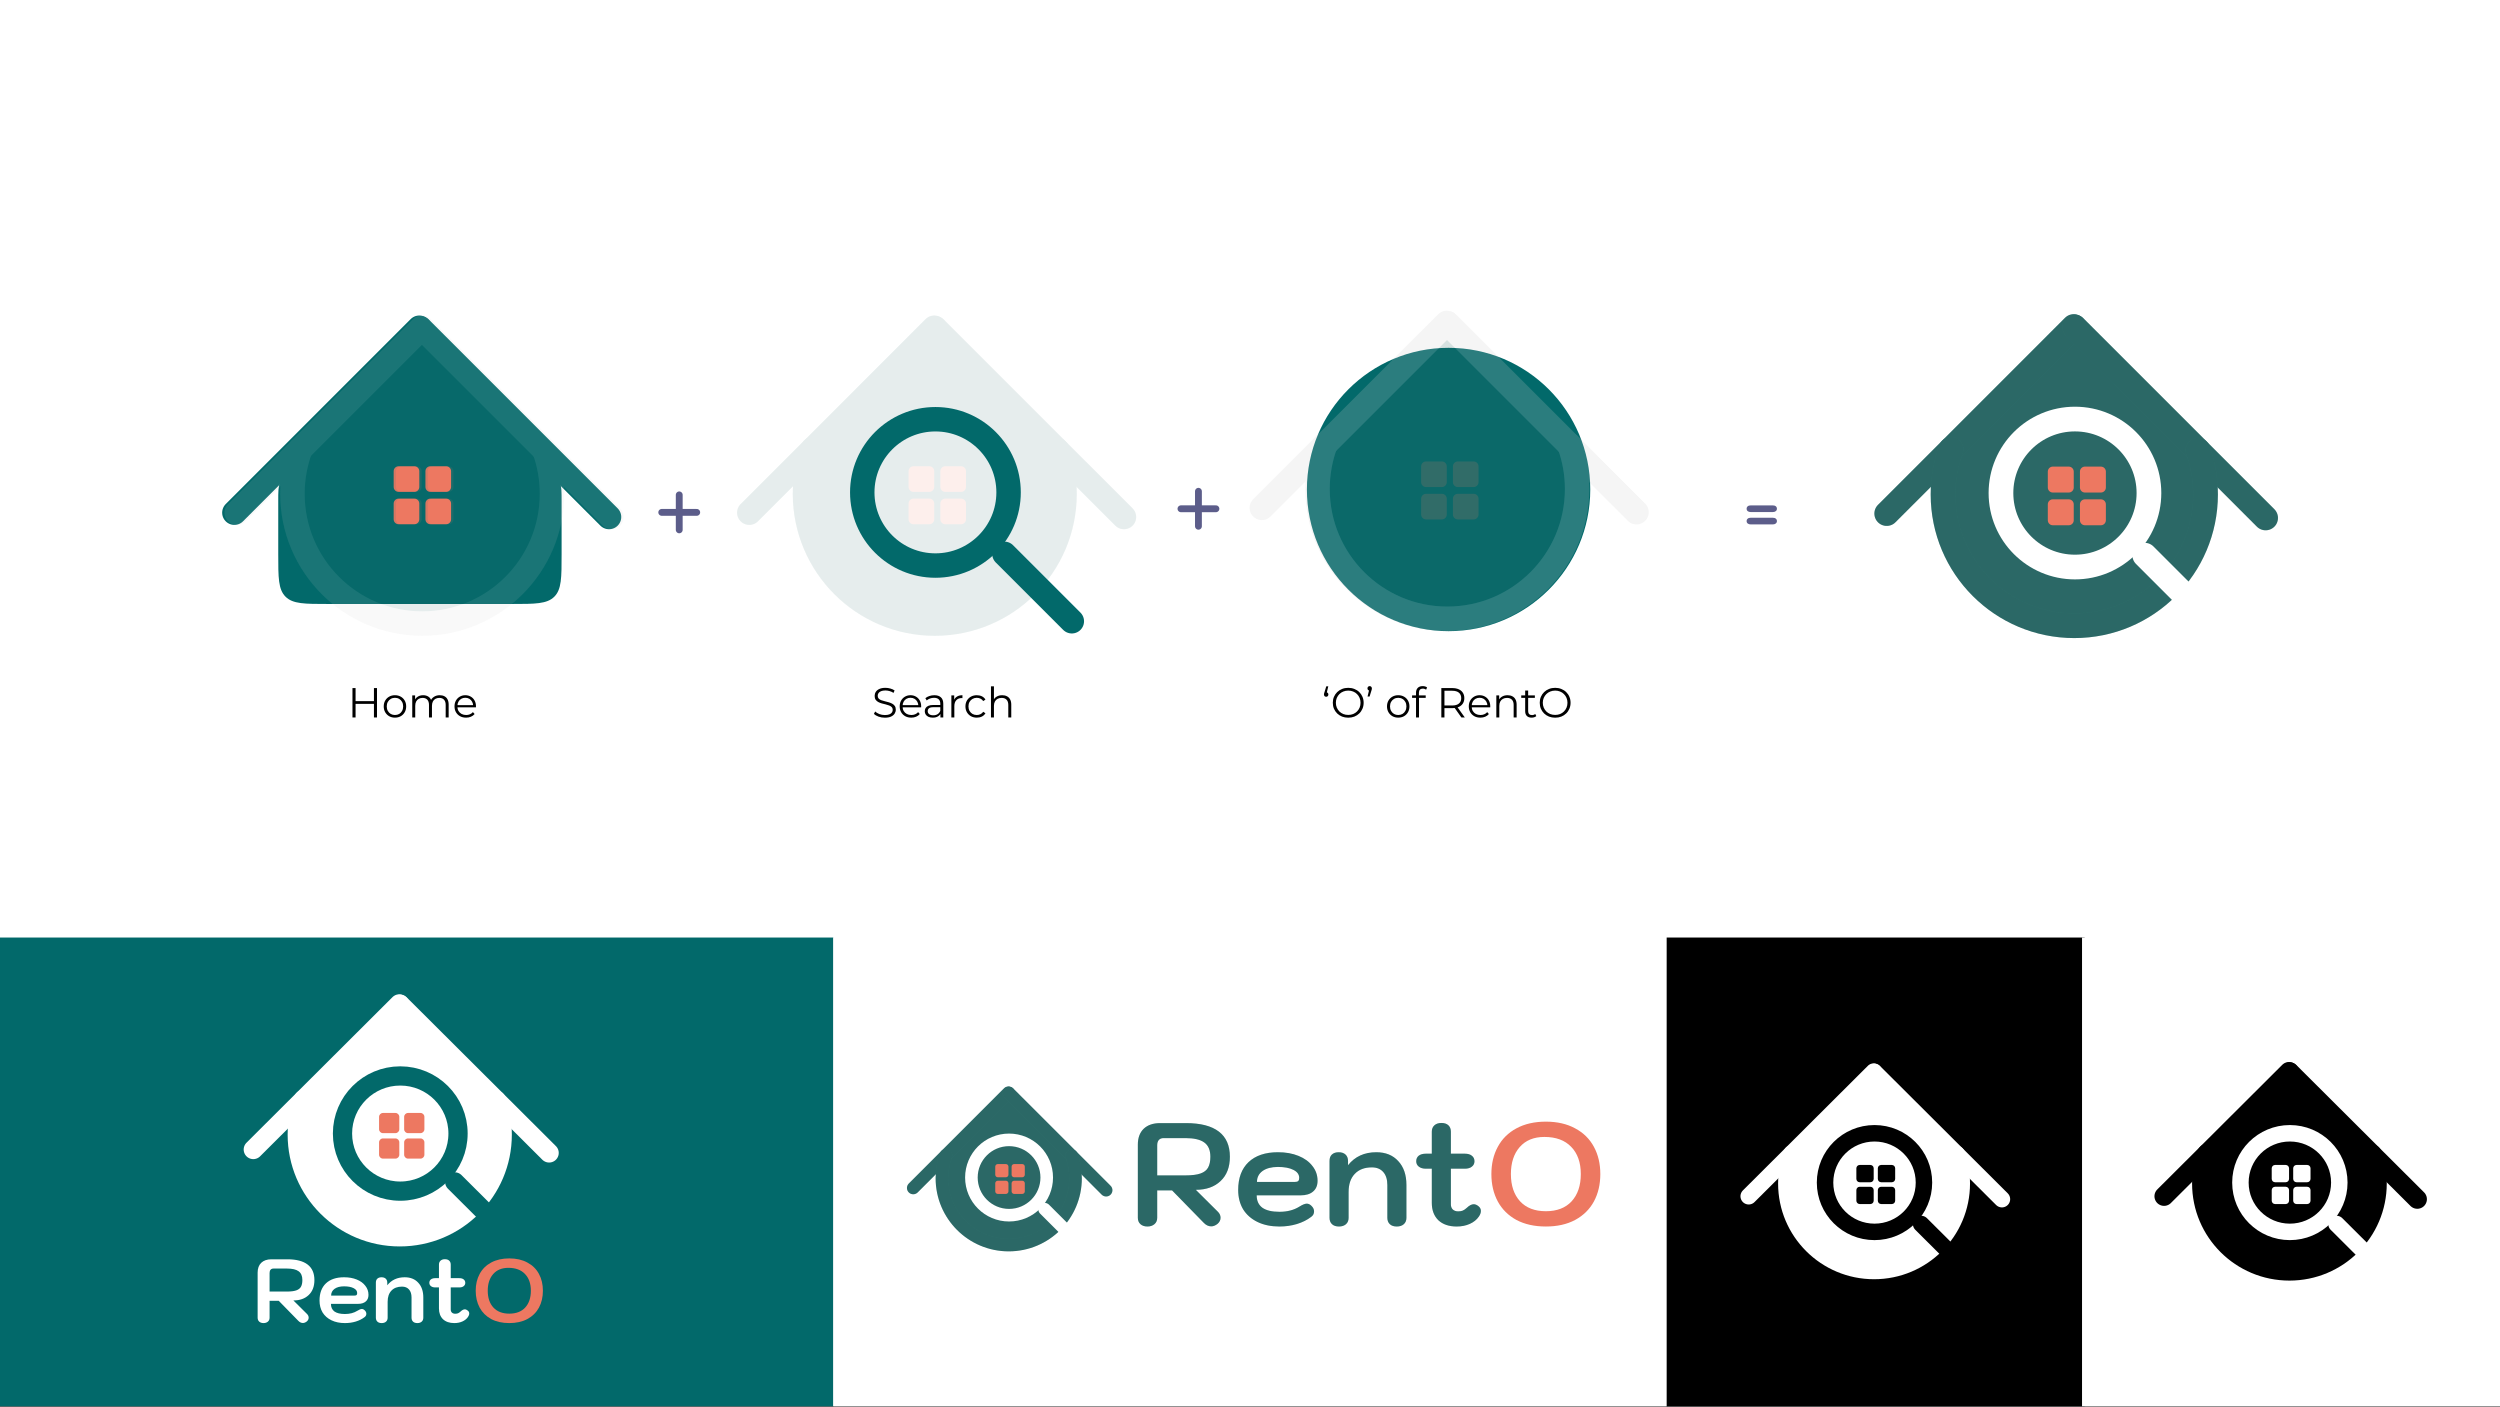 <svg width="906" height="510" viewBox="0 0 906 510" fill="none" xmlns="http://www.w3.org/2000/svg">
<rect x="0" y="0" width="906" height="510" fill="#333333" stroke="none"/>
<g clip-path="url(#clip0_442_1012)">
<rect width="906" height="509.625" fill="white"/>
<path d="M151.962 118.769L84.938 185.798" stroke="#02696A" stroke-width="8.854" stroke-miterlimit="10" stroke-linecap="round"/>
<path d="M220.713 187.365L152.302 118.957" stroke="#02696A" stroke-width="8.854" stroke-miterlimit="10" stroke-linecap="round"/>
<path d="M165.167 134.234C159.022 127.783 155.949 124.557 152.077 124.561C148.205 124.565 145.139 127.797 139.008 134.262L105.788 169.282C103.342 171.861 102.119 173.15 101.477 174.76C100.835 176.37 100.835 178.147 100.835 181.702V200.836C100.835 209.343 100.835 213.597 103.478 216.24C106.121 218.882 110.374 218.882 118.881 218.882H185.48C193.987 218.882 198.241 218.882 200.884 216.24C203.526 213.597 203.526 209.343 203.526 200.836V181.723C203.526 178.158 203.526 176.376 202.881 174.762C202.235 173.149 201.006 171.858 198.547 169.277L165.167 134.234Z" fill="#02696A"/>
<path d="M150.158 168.968H144.459C143.467 168.968 142.662 169.772 142.662 170.764V176.464C142.662 177.456 143.467 178.261 144.459 178.261H150.158C151.151 178.261 151.955 177.456 151.955 176.464V170.764C151.955 169.772 151.151 168.968 150.158 168.968Z" fill="#ED7861"/>
<path d="M161.673 168.967H155.973C154.981 168.967 154.177 169.772 154.177 170.764V176.464C154.177 177.456 154.981 178.26 155.973 178.26H161.673C162.665 178.26 163.47 177.456 163.47 176.464V170.764C163.47 169.772 162.665 168.967 161.673 168.967Z" fill="#ED7861"/>
<path d="M150.158 180.695H144.459C143.467 180.695 142.662 181.499 142.662 182.492V188.191C142.662 189.184 143.467 189.988 144.459 189.988H150.158C151.151 189.988 151.955 189.184 151.955 188.191V182.492C151.955 181.499 151.151 180.695 150.158 180.695Z" fill="#ED7861"/>
<path d="M161.673 180.695H155.973C154.981 180.695 154.177 181.499 154.177 182.492V188.191C154.177 189.184 154.981 189.988 155.973 189.988H161.673C162.665 189.988 163.47 189.184 163.47 188.191V182.492C163.47 181.499 162.665 180.695 161.673 180.695Z" fill="#ED7861"/>
<g opacity="0.12">
<path d="M152.703 122.363L109.496 164.323C109.496 164.323 98.008 197.54 120.984 215.023C143.96 232.506 163.443 226.264 166.94 224.264C170.437 222.265 196.911 209.53 198.161 193.792C199.412 178.058 199.7 165.622 197.309 163.098C194.918 160.575 152.707 122.359 152.707 122.359L152.703 122.363Z" fill="#36827F"/>
<path d="M152.703 122.363L109.496 164.323C109.496 164.323 98.008 197.54 120.984 215.023C143.96 232.506 163.443 226.264 166.94 224.264C170.437 222.265 196.911 209.53 198.161 193.792C199.412 178.058 199.7 165.622 197.309 163.098C194.918 160.575 152.707 122.359 152.707 122.359L152.703 122.363Z" fill="black" fill-opacity="0.2"/>
<path d="M152.821 118.77L85.797 185.798" stroke="white" stroke-width="8.854" stroke-miterlimit="10" stroke-linecap="round"/>
<path d="M152.821 118.77L85.797 185.798" stroke="black" stroke-opacity="0.2" stroke-width="8.854" stroke-miterlimit="10" stroke-linecap="round"/>
<path d="M221.573 187.366L153.161 118.958" stroke="white" stroke-width="8.854" stroke-miterlimit="10" stroke-linecap="round"/>
<path d="M221.573 187.366L153.161 118.958" stroke="black" stroke-opacity="0.2" stroke-width="8.854" stroke-miterlimit="10" stroke-linecap="round"/>
<path d="M197.305 163.102C199.08 168.049 200.046 173.387 200.046 178.951C200.046 204.926 178.992 225.987 153.013 225.987C127.034 225.987 105.977 204.926 105.977 178.951C105.977 173.258 106.991 167.802 108.843 162.751" stroke="white" stroke-width="8.854" stroke-miterlimit="10" stroke-linecap="round"/>
<path d="M197.305 163.102C199.08 168.049 200.046 173.387 200.046 178.951C200.046 204.926 178.992 225.987 153.013 225.987C127.034 225.987 105.977 204.926 105.977 178.951C105.977 173.258 106.991 167.802 108.843 162.751" stroke="black" stroke-opacity="0.2" stroke-width="8.854" stroke-miterlimit="10" stroke-linecap="round"/>
<path d="M151.018 168.968H145.318C144.326 168.968 143.521 169.772 143.521 170.765V176.464C143.521 177.457 144.326 178.261 145.318 178.261H151.018C152.01 178.261 152.814 177.457 152.814 176.464V170.765C152.814 169.772 152.01 168.968 151.018 168.968Z" fill="#ED7861"/>
<path d="M162.533 168.968H156.833C155.841 168.968 155.036 169.772 155.036 170.764V176.464C155.036 177.456 155.841 178.261 156.833 178.261H162.533C163.525 178.261 164.329 177.456 164.329 176.464V170.764C164.329 169.772 163.525 168.968 162.533 168.968Z" fill="#ED7861"/>
<path d="M151.018 180.695H145.318C144.326 180.695 143.521 181.5 143.521 182.492V188.192C143.521 189.184 144.326 189.988 145.318 189.988H151.018C152.01 189.988 152.814 189.184 152.814 188.192V182.492C152.814 181.5 152.01 180.695 151.018 180.695Z" fill="#ED7861"/>
<path d="M162.533 180.695H156.833C155.841 180.695 155.036 181.5 155.036 182.492V188.192C155.036 189.184 155.841 189.988 156.833 189.988H162.533C163.525 189.988 164.329 189.184 164.329 188.192V182.492C164.329 181.5 163.525 180.695 162.533 180.695Z" fill="#ED7861"/>
</g>
<g opacity="0.12">
<path d="M338.452 122.362L295.245 164.323C295.245 164.323 283.757 197.54 306.733 215.023C329.709 232.506 349.192 226.264 352.689 224.264C356.186 222.265 382.66 209.53 383.91 193.792C385.161 178.058 385.449 165.621 383.058 163.098C380.667 160.575 338.456 122.359 338.456 122.359L338.452 122.362Z" fill="#36827F"/>
<path d="M338.452 122.362L295.245 164.323C295.245 164.323 283.757 197.54 306.733 215.023C329.709 232.506 349.192 226.264 352.689 224.264C356.186 222.265 382.66 209.53 383.91 193.792C385.161 178.058 385.449 165.621 383.058 163.098C380.667 160.575 338.456 122.359 338.456 122.359L338.452 122.362Z" fill="black" fill-opacity="0.2"/>
<path d="M338.57 118.769L271.546 185.798" stroke="#36827F" stroke-width="8.854" stroke-miterlimit="10" stroke-linecap="round"/>
<path d="M338.57 118.769L271.546 185.798" stroke="black" stroke-opacity="0.2" stroke-width="8.854" stroke-miterlimit="10" stroke-linecap="round"/>
<path d="M407.322 187.366L338.91 118.958" stroke="#36827F" stroke-width="8.854" stroke-miterlimit="10" stroke-linecap="round"/>
<path d="M407.322 187.366L338.91 118.958" stroke="black" stroke-opacity="0.2" stroke-width="8.854" stroke-miterlimit="10" stroke-linecap="round"/>
<path d="M383.054 163.102C384.829 168.049 385.795 173.387 385.795 178.951C385.795 204.926 364.741 225.987 338.762 225.987C312.783 225.987 291.726 204.926 291.726 178.951C291.726 173.258 292.74 167.802 294.592 162.751" stroke="#36827F" stroke-width="8.854" stroke-miterlimit="10" stroke-linecap="round"/>
<path d="M383.054 163.102C384.829 168.049 385.795 173.387 385.795 178.951C385.795 204.926 364.741 225.987 338.762 225.987C312.783 225.987 291.726 204.926 291.726 178.951C291.726 173.258 292.74 167.802 294.592 162.751" stroke="black" stroke-opacity="0.2" stroke-width="8.854" stroke-miterlimit="10" stroke-linecap="round"/>
<path d="M336.767 168.968H331.067C330.075 168.968 329.271 169.772 329.271 170.764V176.464C329.271 177.456 330.075 178.261 331.067 178.261H336.767C337.759 178.261 338.563 177.456 338.563 176.464V170.764C338.563 169.772 337.759 168.968 336.767 168.968Z" fill="#ED7861"/>
<path d="M348.281 168.968H342.581C341.589 168.968 340.784 169.772 340.784 170.764V176.464C340.784 177.456 341.589 178.261 342.581 178.261H348.281C349.273 178.261 350.077 177.456 350.077 176.464V170.764C350.077 169.772 349.273 168.968 348.281 168.968Z" fill="#ED7861"/>
<path d="M336.767 180.696H331.067C330.075 180.696 329.271 181.5 329.271 182.492V188.192C329.271 189.184 330.075 189.989 331.067 189.989H336.767C337.759 189.989 338.563 189.184 338.563 188.192V182.492C338.563 181.5 337.759 180.696 336.767 180.696Z" fill="#ED7861"/>
<path d="M348.281 180.696H342.581C341.589 180.696 340.784 181.5 340.784 182.492V188.192C340.784 189.184 341.589 189.989 342.581 189.989H348.281C349.273 189.989 350.077 189.184 350.077 188.192V182.492C350.077 181.5 349.273 180.696 348.281 180.696Z" fill="#ED7861"/>
</g>
<path d="M388.429 225.143L363.992 200.709" stroke="#02696A" stroke-width="8.854" stroke-miterlimit="10" stroke-linecap="round"/>
<path d="M338.997 204.959C353.641 204.959 365.511 193.088 365.511 178.445C365.511 163.802 353.641 151.931 338.997 151.931C324.354 151.931 312.483 163.802 312.483 178.445C312.483 193.088 324.354 204.959 338.997 204.959Z" stroke="#02696A" stroke-width="8.854" stroke-miterlimit="10" stroke-linecap="round"/>
<circle cx="524.968" cy="177.394" r="51.346" fill="#02696A"/>
<g opacity="0.2">
<path d="M524.201 120.618L480.994 162.578C480.994 162.578 469.506 195.796 492.482 213.279C515.458 230.761 534.941 224.519 538.438 222.52C541.935 220.52 568.409 207.785 569.659 192.047C570.91 176.313 571.198 163.877 568.807 161.354C566.416 158.83 524.205 120.614 524.205 120.614L524.201 120.618Z" fill="#36827F"/>
<path d="M524.201 120.618L480.994 162.578C480.994 162.578 469.506 195.796 492.482 213.279C515.458 230.761 534.941 224.519 538.438 222.52C541.935 220.52 568.409 207.785 569.659 192.047C570.91 176.313 571.198 163.877 568.807 161.354C566.416 158.83 524.205 120.614 524.205 120.614L524.201 120.618Z" fill="black" fill-opacity="0.2"/>
<path d="M524.32 117.025L457.295 184.053" stroke="white" stroke-width="8.854" stroke-miterlimit="10" stroke-linecap="round"/>
<path d="M524.32 117.025L457.295 184.053" stroke="black" stroke-opacity="0.2" stroke-width="8.854" stroke-miterlimit="10" stroke-linecap="round"/>
<path d="M593.071 185.621L524.659 117.213" stroke="white" stroke-width="8.854" stroke-miterlimit="10" stroke-linecap="round"/>
<path d="M593.071 185.621L524.659 117.213" stroke="black" stroke-opacity="0.2" stroke-width="8.854" stroke-miterlimit="10" stroke-linecap="round"/>
<path d="M568.803 161.358C570.578 166.305 571.544 171.643 571.544 177.206C571.544 203.182 550.49 224.243 524.511 224.243C498.532 224.243 477.475 203.182 477.475 177.206C477.475 171.514 478.489 166.058 480.341 161.007" stroke="white" stroke-width="8.854" stroke-miterlimit="10" stroke-linecap="round"/>
<path d="M568.803 161.358C570.578 166.305 571.544 171.643 571.544 177.206C571.544 203.182 550.49 224.243 524.511 224.243C498.532 224.243 477.475 203.182 477.475 177.206C477.475 171.514 478.489 166.058 480.341 161.007" stroke="black" stroke-opacity="0.2" stroke-width="8.854" stroke-miterlimit="10" stroke-linecap="round"/>
<path d="M522.515 167.223H516.815C515.823 167.223 515.019 168.028 515.019 169.02V174.72C515.019 175.712 515.823 176.516 516.815 176.516H522.515C523.507 176.516 524.312 175.712 524.312 174.72V169.02C524.312 168.028 523.507 167.223 522.515 167.223Z" fill="#ED7861"/>
<path d="M534.03 167.223H528.33C527.338 167.223 526.533 168.028 526.533 169.02V174.72C526.533 175.712 527.338 176.516 528.33 176.516H534.03C535.022 176.516 535.826 175.712 535.826 174.72V169.02C535.826 168.028 535.022 167.223 534.03 167.223Z" fill="#ED7861"/>
<path d="M522.515 178.951H516.815C515.823 178.951 515.019 179.756 515.019 180.748V186.448C515.019 187.44 515.823 188.244 516.815 188.244H522.515C523.507 188.244 524.312 187.44 524.312 186.448V180.748C524.312 179.756 523.507 178.951 522.515 178.951Z" fill="#ED7861"/>
<path d="M534.03 178.951H528.33C527.338 178.951 526.533 179.756 526.533 180.748V186.448C526.533 187.44 527.338 188.244 528.33 188.244H534.03C535.022 188.244 535.826 187.44 535.826 186.448V180.748C535.826 179.756 535.022 178.951 534.03 178.951Z" fill="#ED7861"/>
</g>
<path d="M751.412 121.962L707.714 164.399C707.714 164.399 696.096 197.994 719.333 215.675C742.57 233.356 762.273 227.043 765.81 225.021C769.347 222.999 796.121 210.119 797.386 194.203C798.651 178.29 798.942 165.713 796.524 163.161C794.106 160.609 751.416 121.959 751.416 121.959L751.412 121.962Z" fill="#36827F"/>
<path d="M751.412 121.962L707.714 164.399C707.714 164.399 696.096 197.994 719.333 215.675C742.57 233.356 762.273 227.043 765.81 225.021C769.347 222.999 796.121 210.119 797.386 194.203C798.651 178.29 798.942 165.713 796.524 163.161C794.106 160.609 751.416 121.959 751.416 121.959L751.412 121.962Z" fill="black" fill-opacity="0.2"/>
<path d="M751.532 118.329L683.746 186.118" stroke="#36827F" stroke-width="8.954" stroke-miterlimit="10" stroke-linecap="round"/>
<path d="M751.532 118.329L683.746 186.118" stroke="black" stroke-opacity="0.2" stroke-width="8.954" stroke-miterlimit="10" stroke-linecap="round"/>
<path d="M821.063 187.703L751.875 118.519" stroke="#36827F" stroke-width="8.954" stroke-miterlimit="10" stroke-linecap="round"/>
<path d="M821.063 187.703L751.875 118.519" stroke="black" stroke-opacity="0.2" stroke-width="8.954" stroke-miterlimit="10" stroke-linecap="round"/>
<path d="M796.521 163.164C798.315 168.168 799.293 173.566 799.293 179.193C799.293 205.463 778 226.764 751.726 226.764C725.452 226.764 704.155 205.463 704.155 179.193C704.155 173.436 705.181 167.918 707.054 162.81" stroke="#36827F" stroke-width="8.954" stroke-miterlimit="10" stroke-linecap="round"/>
<path d="M796.521 163.164C798.315 168.168 799.293 173.566 799.293 179.193C799.293 205.463 778 226.764 751.726 226.764C725.452 226.764 704.155 205.463 704.155 179.193C704.155 173.436 705.181 167.918 707.054 162.81" stroke="black" stroke-opacity="0.2" stroke-width="8.954" stroke-miterlimit="10" stroke-linecap="round"/>
<path d="M749.707 169.097H743.943C742.94 169.097 742.126 169.91 742.126 170.914V176.678C742.126 177.682 742.94 178.495 743.943 178.495H749.707C750.711 178.495 751.524 177.682 751.524 176.678V170.914C751.524 169.91 750.711 169.097 749.707 169.097Z" fill="#ED7861"/>
<path d="M761.352 169.097H755.588C754.584 169.097 753.771 169.91 753.771 170.914V176.678C753.771 177.682 754.584 178.495 755.588 178.495H761.352C762.355 178.495 763.169 177.682 763.169 176.678V170.914C763.169 169.91 762.355 169.097 761.352 169.097Z" fill="#ED7861"/>
<path d="M749.707 180.958H743.943C742.94 180.958 742.126 181.771 742.126 182.775V188.539C742.126 189.543 742.94 190.356 743.943 190.356H749.707C750.711 190.356 751.524 189.543 751.524 188.539V182.775C751.524 181.771 750.711 180.958 749.707 180.958Z" fill="#ED7861"/>
<path d="M761.352 180.958H755.588C754.584 180.958 753.771 181.771 753.771 182.775V188.539C753.771 189.543 754.584 190.356 755.588 190.356H761.352C762.355 190.356 763.169 189.543 763.169 188.539V182.775C763.169 181.771 762.355 180.958 761.352 180.958Z" fill="#ED7861"/>
<path d="M801.957 225.909L777.242 201.199" stroke="white" stroke-width="8.954" stroke-miterlimit="10" stroke-linecap="round"/>
<path d="M751.963 205.497C766.773 205.497 778.778 193.491 778.778 178.682C778.778 163.872 766.773 151.867 751.963 151.867C737.154 151.867 725.148 163.872 725.148 178.682C725.148 193.491 737.154 205.497 751.963 205.497Z" stroke="white" stroke-width="8.954" stroke-miterlimit="10" stroke-linecap="round"/>
<path d="M246.154 179.346V192.021" stroke="#5C5D8A" stroke-width="2.482" stroke-linecap="round" stroke-linejoin="round"/>
<path d="M239.817 185.683H252.492" stroke="#5C5D8A" stroke-width="2.482" stroke-linecap="round" stroke-linejoin="round"/>
<path d="M434.314 178.042V190.717" stroke="#5C5D8A" stroke-width="2.482" stroke-linecap="round" stroke-linejoin="round"/>
<path d="M427.978 184.38H440.652" stroke="#5C5D8A" stroke-width="2.482" stroke-linecap="round" stroke-linejoin="round"/>
<path d="M634.508 185.577C634.037 185.577 633.66 185.467 633.377 185.247C633.11 185.027 632.977 184.737 632.977 184.375C632.977 183.998 633.11 183.7 633.377 183.48C633.644 183.26 634.021 183.15 634.508 183.15H642.424C642.91 183.15 643.287 183.26 643.554 183.48C643.821 183.7 643.955 183.998 643.955 184.375C643.955 184.737 643.814 185.027 643.531 185.247C643.264 185.467 642.895 185.577 642.424 185.577H634.508ZM634.508 190.053C634.037 190.053 633.66 189.943 633.377 189.723C633.11 189.503 632.977 189.213 632.977 188.851C632.977 188.474 633.11 188.176 633.377 187.956C633.644 187.736 634.021 187.626 634.508 187.626H642.424C642.91 187.626 643.287 187.736 643.554 187.956C643.821 188.176 643.955 188.474 643.955 188.851C643.955 189.213 643.814 189.503 643.531 189.723C643.264 189.943 642.895 190.053 642.424 190.053H634.508Z" fill="#5C5D8A"/>
<rect width="302" height="169.875" transform="translate(0 339.75)" fill="#02696A"/>
<path d="M144.624 366.645L110.507 399.678C110.507 399.678 101.436 425.829 119.578 439.592C137.72 453.356 153.104 448.442 155.865 446.868C158.627 445.294 179.53 435.268 180.518 422.878C181.505 410.491 181.733 400.701 179.845 398.714C177.957 396.728 144.627 366.642 144.627 366.642L144.624 366.645Z" fill="white"/>
<path d="M145.056 431.67C156.618 431.67 165.992 422.324 165.992 410.796C165.992 399.268 156.618 389.923 145.056 389.923C133.493 389.923 124.12 399.268 124.12 410.796C124.12 422.324 133.493 431.67 145.056 431.67Z" stroke="#02696A" stroke-width="6.97" stroke-miterlimit="10" stroke-linecap="round"/>
<path d="M144.717 363.816L91.794 416.584" stroke="white" stroke-width="6.97" stroke-miterlimit="10" stroke-linecap="round"/>
<path d="M199.004 417.819L144.985 363.964" stroke="white" stroke-width="6.97" stroke-miterlimit="10" stroke-linecap="round"/>
<path d="M179.842 398.717C181.243 402.612 182.006 406.814 182.006 411.194C182.006 431.643 165.382 448.224 144.868 448.224C124.355 448.224 107.728 431.643 107.728 411.194C107.728 406.712 108.529 402.417 109.991 398.441" stroke="white" stroke-width="6.97" stroke-miterlimit="10" stroke-linecap="round"/>
<path d="M184.087 447.559L164.791 428.324" stroke="#02696A" stroke-width="6.97" stroke-miterlimit="10" stroke-linecap="round"/>
<path d="M143.292 403.335H138.792C138.008 403.335 137.373 403.968 137.373 404.749V409.237C137.373 410.018 138.008 410.651 138.792 410.651H143.292C144.076 410.651 144.711 410.018 144.711 409.237V404.749C144.711 403.968 144.076 403.335 143.292 403.335Z" fill="#ED7861"/>
<path d="M152.383 403.335H147.882C147.099 403.335 146.464 403.968 146.464 404.749V409.237C146.464 410.018 147.099 410.651 147.882 410.651H152.383C153.167 410.651 153.802 410.018 153.802 409.237V404.749C153.802 403.968 153.167 403.335 152.383 403.335Z" fill="#ED7861"/>
<path d="M143.292 412.568H138.792C138.008 412.568 137.373 413.201 137.373 413.982V418.469C137.373 419.251 138.008 419.884 138.792 419.884H143.292C144.076 419.884 144.711 419.251 144.711 418.469V413.982C144.711 413.201 144.076 412.568 143.292 412.568Z" fill="#ED7861"/>
<path d="M152.383 412.568H147.882C147.099 412.568 146.464 413.201 146.464 413.982V418.469C146.464 419.251 147.099 419.884 147.882 419.884H152.383C153.167 419.884 153.802 419.251 153.802 418.469V413.982C153.802 413.201 153.167 412.568 152.383 412.568Z" fill="#ED7861"/>
<path d="M93.366 461.189C93.366 459.67 93.8 458.487 94.668 457.64C95.558 456.794 96.784 456.371 98.347 456.371H104.142C107.376 456.371 109.818 457 111.467 458.259C113.117 459.518 113.942 461.395 113.942 463.891C113.942 466.213 113.247 468.026 111.858 469.328C110.491 470.63 108.646 471.281 106.323 471.281L111.272 476.197C111.663 476.588 111.858 477.033 111.858 477.532C111.858 478.053 111.63 478.509 111.174 478.899C110.697 479.268 110.23 479.453 109.774 479.453C109.145 479.453 108.57 479.171 108.049 478.606L101.017 471.412H97.696V477.532C97.696 478.14 97.49 478.617 97.078 478.965C96.665 479.312 96.144 479.485 95.515 479.485C94.864 479.485 94.343 479.312 93.952 478.965C93.561 478.617 93.366 478.14 93.366 477.532V461.189ZM104.012 468.058C105.444 468.058 106.562 467.917 107.365 467.635C108.168 467.353 108.733 466.919 109.058 466.333C109.405 465.725 109.579 464.911 109.579 463.891C109.579 462.415 109.123 461.352 108.212 460.701C107.322 460.049 105.922 459.724 104.012 459.724H99.096C98.662 459.724 98.315 459.865 98.054 460.147C97.816 460.429 97.696 460.82 97.696 461.319V468.058H104.012ZM125.01 479.485C123.144 479.485 121.516 479.149 120.127 478.476C118.738 477.803 117.663 476.859 116.904 475.644C116.166 474.407 115.797 472.963 115.797 471.314C115.797 468.644 116.567 466.572 118.108 465.096C119.671 463.62 121.863 462.882 124.685 462.882C126.421 462.882 127.951 463.153 129.275 463.696C130.621 464.238 131.663 464.998 132.401 465.975C133.16 466.93 133.54 468.026 133.54 469.263C133.54 470.305 133.204 471.108 132.531 471.672C131.88 472.236 130.946 472.518 129.731 472.518H119.931C119.931 473.734 120.355 474.656 121.201 475.286C122.069 475.893 123.339 476.197 125.01 476.197C126.768 476.197 128.266 475.807 129.503 475.025C130.198 474.591 130.74 474.374 131.131 474.374C131.5 474.374 131.858 474.548 132.205 474.895C132.574 475.264 132.759 475.666 132.759 476.1C132.759 476.621 132.542 477.033 132.108 477.337C131.196 478.031 130.132 478.563 128.917 478.932C127.702 479.301 126.399 479.485 125.01 479.485ZM128.429 469.523C128.798 469.523 129.058 469.458 129.21 469.328C129.362 469.176 129.438 468.937 129.438 468.612C129.438 467.852 129.004 467.255 128.136 466.821C127.289 466.387 126.139 466.17 124.685 466.17C123.231 466.17 122.08 466.474 121.234 467.082C120.409 467.689 119.997 468.503 119.997 469.523H128.429ZM138.332 479.485C137.659 479.485 137.138 479.312 136.769 478.965C136.4 478.617 136.216 478.14 136.216 477.532V464.835C136.216 464.206 136.389 463.728 136.737 463.403C137.106 463.055 137.616 462.882 138.267 462.882C138.918 462.882 139.428 463.055 139.797 463.403C140.166 463.75 140.35 464.227 140.35 464.835V465.779C141.891 463.848 143.997 462.882 146.666 462.882C148.75 462.882 150.389 463.544 151.582 464.868C152.798 466.17 153.405 467.95 153.405 470.207V477.532C153.405 478.14 153.21 478.617 152.819 478.965C152.429 479.312 151.908 479.485 151.257 479.485C150.584 479.485 150.063 479.312 149.694 478.965C149.325 478.617 149.141 478.14 149.141 477.532V470.207C149.141 468.97 148.837 468.004 148.229 467.309C147.621 466.615 146.775 466.268 145.69 466.268C144.04 466.268 142.76 466.756 141.848 467.733C140.936 468.688 140.481 470.033 140.481 471.77V477.532C140.481 478.14 140.285 478.617 139.895 478.965C139.504 479.312 138.983 479.485 138.332 479.485ZM169.528 474.96C169.876 475.242 170.049 475.59 170.049 476.002C170.049 476.414 169.897 476.838 169.593 477.272C169.116 477.966 168.443 478.509 167.575 478.899C166.707 479.29 165.73 479.485 164.645 479.485C162.909 479.485 161.541 479.019 160.543 478.086C159.566 477.131 159.078 475.828 159.078 474.179V466.561H157.743C157.092 466.561 156.571 466.409 156.18 466.105C155.79 465.801 155.594 465.399 155.594 464.9C155.594 464.379 155.779 463.967 156.148 463.663C156.538 463.359 157.07 463.207 157.743 463.207H159.078V458.291C159.078 457.684 159.273 457.206 159.664 456.859C160.054 456.512 160.575 456.338 161.227 456.338C161.899 456.338 162.42 456.512 162.789 456.859C163.158 457.206 163.343 457.684 163.343 458.291V463.207H166.468C167.141 463.207 167.662 463.359 168.031 463.663C168.421 463.967 168.617 464.379 168.617 464.9C168.617 465.399 168.421 465.801 168.031 466.105C167.662 466.409 167.141 466.561 166.468 466.561H163.343V474.537C163.343 475.014 163.484 475.394 163.766 475.676C164.07 475.959 164.471 476.1 164.97 476.1C165.361 476.1 165.698 476.045 165.98 475.937C166.284 475.807 166.587 475.6 166.891 475.318C167.456 474.776 167.977 474.504 168.454 474.504C168.801 474.504 169.159 474.656 169.528 474.96Z" fill="white"/>
<path d="M184.572 479.485C182.033 479.485 179.841 478.997 177.996 478.02C176.173 477.022 174.784 475.644 173.829 473.886C172.874 472.106 172.396 470.066 172.396 467.765C172.396 465.465 172.874 463.435 173.829 461.677C174.784 459.897 176.173 458.519 177.996 457.543C179.841 456.544 182.033 456.045 184.572 456.045C187.112 456.045 189.293 456.544 191.116 457.543C192.961 458.519 194.361 459.897 195.316 461.677C196.271 463.435 196.748 465.465 196.748 467.765C196.748 470.066 196.271 472.106 195.316 473.886C194.361 475.644 192.961 477.022 191.116 478.02C189.293 478.997 187.112 479.485 184.572 479.485ZM184.572 476.067C187.047 476.067 188.967 475.329 190.335 473.853C191.702 472.356 192.386 470.326 192.386 467.765C192.386 465.182 191.67 463.153 190.237 461.677C188.826 460.201 186.83 459.463 184.247 459.463C181.881 459.463 180.036 460.223 178.712 461.742C177.41 463.24 176.759 465.248 176.759 467.765C176.759 470.326 177.443 472.356 178.81 473.853C180.177 475.329 182.098 476.067 184.572 476.067Z" fill="#ED7861"/>
<rect width="302" height="169.875" transform="translate(302 339.75)" fill="white"/>
<path d="M365.405 397.863L343.159 419.467C343.159 419.467 337.245 436.569 349.074 445.57C360.903 454.571 370.934 451.357 372.734 450.328C374.535 449.298 388.165 442.741 388.808 434.639C389.452 426.538 389.601 420.135 388.37 418.836C387.139 417.537 365.406 397.862 365.406 397.862L365.405 397.863Z" fill="#36827F"/>
<path d="M365.405 397.863L343.159 419.467C343.159 419.467 337.245 436.569 349.074 445.57C360.903 454.571 370.934 451.357 372.734 450.328C374.535 449.298 388.165 442.741 388.808 434.639C389.452 426.538 389.601 420.135 388.37 418.836C387.139 417.537 365.406 397.862 365.406 397.862L365.405 397.863Z" fill="black" fill-opacity="0.2"/>
<path d="M365.686 440.388C373.225 440.388 379.337 434.276 379.337 426.737C379.337 419.198 373.225 413.086 365.686 413.086C358.147 413.086 352.035 419.198 352.035 426.737C352.035 434.276 358.147 440.388 365.686 440.388Z" stroke="white" stroke-width="4.558" stroke-miterlimit="10" stroke-linecap="round"/>
<path d="M365.466 396.013L330.958 430.523" stroke="#36827F" stroke-width="4.558" stroke-miterlimit="10" stroke-linecap="round"/>
<path d="M365.466 396.013L330.958 430.523" stroke="black" stroke-opacity="0.2" stroke-width="4.558" stroke-miterlimit="10" stroke-linecap="round"/>
<path d="M400.862 431.33L365.641 396.11" stroke="#36827F" stroke-width="4.558" stroke-miterlimit="10" stroke-linecap="round"/>
<path d="M400.862 431.33L365.641 396.11" stroke="black" stroke-opacity="0.2" stroke-width="4.558" stroke-miterlimit="10" stroke-linecap="round"/>
<path d="M388.368 418.838C389.282 421.385 389.779 424.133 389.779 426.998C389.779 440.371 378.94 451.214 365.564 451.214C352.189 451.214 341.348 440.371 341.348 426.998C341.348 424.067 341.87 421.258 342.823 418.657" stroke="#36827F" stroke-width="4.558" stroke-miterlimit="10" stroke-linecap="round"/>
<path d="M388.368 418.838C389.282 421.385 389.779 424.133 389.779 426.998C389.779 440.371 378.94 451.214 365.564 451.214C352.189 451.214 341.348 440.371 341.348 426.998C341.348 424.067 341.87 421.258 342.823 418.657" stroke="black" stroke-opacity="0.2" stroke-width="4.558" stroke-miterlimit="10" stroke-linecap="round"/>
<path d="M391.135 450.78L378.554 438.2" stroke="white" stroke-width="4.558" stroke-miterlimit="10" stroke-linecap="round"/>
<path d="M364.536 421.858H361.602C361.091 421.858 360.677 422.272 360.677 422.783V425.717C360.677 426.228 361.091 426.642 361.602 426.642H364.536C365.047 426.642 365.461 426.228 365.461 425.717V422.783C365.461 422.272 365.047 421.858 364.536 421.858Z" fill="#ED7861"/>
<path d="M370.464 421.858H367.529C367.019 421.858 366.604 422.272 366.604 422.783V425.717C366.604 426.228 367.019 426.642 367.529 426.642H370.464C370.975 426.642 371.389 426.228 371.389 425.717V422.783C371.389 422.272 370.975 421.858 370.464 421.858Z" fill="#ED7861"/>
<path d="M364.536 427.896H361.602C361.091 427.896 360.677 428.31 360.677 428.821V431.755C360.677 432.266 361.091 432.68 361.602 432.68H364.536C365.047 432.68 365.461 432.266 365.461 431.755V428.821C365.461 428.31 365.047 427.896 364.536 427.896Z" fill="#ED7861"/>
<path d="M370.464 427.896H367.529C367.019 427.896 366.604 428.31 366.604 428.821V431.755C366.604 432.266 367.019 432.68 367.529 432.68H370.464C370.975 432.68 371.389 432.266 371.389 431.755V428.821C371.389 428.31 370.975 427.896 370.464 427.896Z" fill="#ED7861"/>
<path d="M412.353 414.825C412.353 412.362 413.057 410.444 414.464 409.072C415.907 407.7 417.895 407.013 420.428 407.013H429.823C435.066 407.013 439.025 408.034 441.699 410.075C444.373 412.116 445.71 415.159 445.71 419.206C445.71 422.971 444.584 425.909 442.332 428.02C440.115 430.131 437.125 431.187 433.36 431.187L441.382 439.156C442.016 439.79 442.332 440.511 442.332 441.32C442.332 442.165 441.963 442.904 441.224 443.537C440.45 444.135 439.693 444.434 438.954 444.434C437.934 444.434 437.001 443.977 436.157 443.062L424.756 431.398H419.373V441.32C419.373 442.306 419.039 443.08 418.37 443.643C417.702 444.206 416.857 444.487 415.837 444.487C414.781 444.487 413.937 444.206 413.303 443.643C412.67 443.08 412.353 442.306 412.353 441.32V414.825ZM429.612 425.961C431.935 425.961 433.747 425.733 435.049 425.275C436.35 424.818 437.265 424.114 437.793 423.164C438.356 422.179 438.638 420.859 438.638 419.206C438.638 416.813 437.899 415.089 436.421 414.033C434.978 412.978 432.709 412.45 429.612 412.45H421.642C420.939 412.45 420.376 412.679 419.953 413.136C419.566 413.593 419.373 414.227 419.373 415.036V425.961H429.612ZM463.654 444.487C460.628 444.487 457.989 443.942 455.737 442.851C453.486 441.76 451.744 440.23 450.512 438.259C449.316 436.254 448.718 433.914 448.718 431.239C448.718 426.912 449.967 423.551 452.465 421.159C454.999 418.766 458.552 417.569 463.127 417.569C465.942 417.569 468.422 418.009 470.569 418.889C472.75 419.769 474.439 421 475.636 422.584C476.867 424.132 477.483 425.909 477.483 427.914C477.483 429.603 476.937 430.905 475.847 431.82C474.791 432.735 473.278 433.192 471.308 433.192H455.421C455.421 435.163 456.107 436.658 457.479 437.679C458.887 438.664 460.945 439.156 463.654 439.156C466.505 439.156 468.932 438.523 470.938 437.256C472.064 436.553 472.944 436.201 473.577 436.201C474.175 436.201 474.756 436.482 475.319 437.045C475.917 437.643 476.216 438.294 476.216 438.998C476.216 439.843 475.864 440.511 475.161 441.004C473.683 442.13 471.959 442.992 469.988 443.59C468.018 444.188 465.906 444.487 463.654 444.487ZM469.196 428.337C469.795 428.337 470.217 428.231 470.463 428.02C470.709 427.774 470.833 427.387 470.833 426.859C470.833 425.627 470.129 424.66 468.721 423.956C467.349 423.252 465.484 422.9 463.127 422.9C460.769 422.9 458.904 423.393 457.532 424.378C456.195 425.363 455.526 426.683 455.526 428.337H469.196ZM485.251 444.487C484.161 444.487 483.316 444.206 482.718 443.643C482.12 443.08 481.821 442.306 481.821 441.32V420.736C481.821 419.716 482.102 418.942 482.665 418.414C483.263 417.851 484.09 417.569 485.146 417.569C486.201 417.569 487.028 417.851 487.627 418.414C488.225 418.977 488.524 419.751 488.524 420.736V422.267C491.022 419.135 494.435 417.569 498.763 417.569C502.141 417.569 504.798 418.643 506.733 420.789C508.703 422.9 509.689 425.786 509.689 429.445V441.32C509.689 442.306 509.372 443.08 508.739 443.643C508.105 444.206 507.261 444.487 506.205 444.487C505.114 444.487 504.27 444.206 503.672 443.643C503.073 443.08 502.774 442.306 502.774 441.32V429.445C502.774 427.439 502.282 425.874 501.297 424.748C500.311 423.622 498.939 423.059 497.18 423.059C494.505 423.059 492.429 423.85 490.952 425.434C489.474 426.982 488.735 429.163 488.735 431.978V441.32C488.735 442.306 488.418 443.08 487.785 443.643C487.151 444.206 486.307 444.487 485.251 444.487ZM535.827 437.151C536.39 437.608 536.672 438.171 536.672 438.84C536.672 439.508 536.425 440.194 535.933 440.898C535.158 442.024 534.068 442.904 532.66 443.537C531.253 444.171 529.669 444.487 527.91 444.487C525.095 444.487 522.878 443.731 521.26 442.218C519.676 440.67 518.885 438.558 518.885 435.884V423.534H516.721C515.665 423.534 514.821 423.287 514.187 422.795C513.554 422.302 513.237 421.651 513.237 420.842C513.237 419.997 513.536 419.329 514.134 418.836C514.768 418.344 515.63 418.097 516.721 418.097H518.885V410.127C518.885 409.142 519.201 408.368 519.835 407.805C520.468 407.242 521.313 406.961 522.368 406.961C523.459 406.961 524.303 407.242 524.902 407.805C525.5 408.368 525.799 409.142 525.799 410.127V418.097H530.866C531.956 418.097 532.801 418.344 533.399 418.836C534.033 419.329 534.349 419.997 534.349 420.842C534.349 421.651 534.033 422.302 533.399 422.795C532.801 423.287 531.956 423.534 530.866 423.534H525.799V436.465C525.799 437.239 526.028 437.855 526.485 438.312C526.978 438.769 527.629 438.998 528.438 438.998C529.071 438.998 529.617 438.91 530.074 438.734C530.567 438.523 531.059 438.189 531.552 437.731C532.467 436.852 533.311 436.412 534.085 436.412C534.648 436.412 535.229 436.658 535.827 437.151Z" fill="#36827F"/>
<path d="M412.353 414.825C412.353 412.362 413.057 410.444 414.464 409.072C415.907 407.7 417.895 407.013 420.428 407.013H429.823C435.066 407.013 439.025 408.034 441.699 410.075C444.373 412.116 445.71 415.159 445.71 419.206C445.71 422.971 444.584 425.909 442.332 428.02C440.115 430.131 437.125 431.187 433.36 431.187L441.382 439.156C442.016 439.79 442.332 440.511 442.332 441.32C442.332 442.165 441.963 442.904 441.224 443.537C440.45 444.135 439.693 444.434 438.954 444.434C437.934 444.434 437.001 443.977 436.157 443.062L424.756 431.398H419.373V441.32C419.373 442.306 419.039 443.08 418.37 443.643C417.702 444.206 416.857 444.487 415.837 444.487C414.781 444.487 413.937 444.206 413.303 443.643C412.67 443.08 412.353 442.306 412.353 441.32V414.825ZM429.612 425.961C431.935 425.961 433.747 425.733 435.049 425.275C436.35 424.818 437.265 424.114 437.793 423.164C438.356 422.179 438.638 420.859 438.638 419.206C438.638 416.813 437.899 415.089 436.421 414.033C434.978 412.978 432.709 412.45 429.612 412.45H421.642C420.939 412.45 420.376 412.679 419.953 413.136C419.566 413.593 419.373 414.227 419.373 415.036V425.961H429.612ZM463.654 444.487C460.628 444.487 457.989 443.942 455.737 442.851C453.486 441.76 451.744 440.23 450.512 438.259C449.316 436.254 448.718 433.914 448.718 431.239C448.718 426.912 449.967 423.551 452.465 421.159C454.999 418.766 458.552 417.569 463.127 417.569C465.942 417.569 468.422 418.009 470.569 418.889C472.75 419.769 474.439 421 475.636 422.584C476.867 424.132 477.483 425.909 477.483 427.914C477.483 429.603 476.937 430.905 475.847 431.82C474.791 432.735 473.278 433.192 471.308 433.192H455.421C455.421 435.163 456.107 436.658 457.479 437.679C458.887 438.664 460.945 439.156 463.654 439.156C466.505 439.156 468.932 438.523 470.938 437.256C472.064 436.553 472.944 436.201 473.577 436.201C474.175 436.201 474.756 436.482 475.319 437.045C475.917 437.643 476.216 438.294 476.216 438.998C476.216 439.843 475.864 440.511 475.161 441.004C473.683 442.13 471.959 442.992 469.988 443.59C468.018 444.188 465.906 444.487 463.654 444.487ZM469.196 428.337C469.795 428.337 470.217 428.231 470.463 428.02C470.709 427.774 470.833 427.387 470.833 426.859C470.833 425.627 470.129 424.66 468.721 423.956C467.349 423.252 465.484 422.9 463.127 422.9C460.769 422.9 458.904 423.393 457.532 424.378C456.195 425.363 455.526 426.683 455.526 428.337H469.196ZM485.251 444.487C484.161 444.487 483.316 444.206 482.718 443.643C482.12 443.08 481.821 442.306 481.821 441.32V420.736C481.821 419.716 482.102 418.942 482.665 418.414C483.263 417.851 484.09 417.569 485.146 417.569C486.201 417.569 487.028 417.851 487.627 418.414C488.225 418.977 488.524 419.751 488.524 420.736V422.267C491.022 419.135 494.435 417.569 498.763 417.569C502.141 417.569 504.798 418.643 506.733 420.789C508.703 422.9 509.689 425.786 509.689 429.445V441.32C509.689 442.306 509.372 443.08 508.739 443.643C508.105 444.206 507.261 444.487 506.205 444.487C505.114 444.487 504.27 444.206 503.672 443.643C503.073 443.08 502.774 442.306 502.774 441.32V429.445C502.774 427.439 502.282 425.874 501.297 424.748C500.311 423.622 498.939 423.059 497.18 423.059C494.505 423.059 492.429 423.85 490.952 425.434C489.474 426.982 488.735 429.163 488.735 431.978V441.32C488.735 442.306 488.418 443.08 487.785 443.643C487.151 444.206 486.307 444.487 485.251 444.487ZM535.827 437.151C536.39 437.608 536.672 438.171 536.672 438.84C536.672 439.508 536.425 440.194 535.933 440.898C535.158 442.024 534.068 442.904 532.66 443.537C531.253 444.171 529.669 444.487 527.91 444.487C525.095 444.487 522.878 443.731 521.26 442.218C519.676 440.67 518.885 438.558 518.885 435.884V423.534H516.721C515.665 423.534 514.821 423.287 514.187 422.795C513.554 422.302 513.237 421.651 513.237 420.842C513.237 419.997 513.536 419.329 514.134 418.836C514.768 418.344 515.63 418.097 516.721 418.097H518.885V410.127C518.885 409.142 519.201 408.368 519.835 407.805C520.468 407.242 521.313 406.961 522.368 406.961C523.459 406.961 524.303 407.242 524.902 407.805C525.5 408.368 525.799 409.142 525.799 410.127V418.097H530.866C531.956 418.097 532.801 418.344 533.399 418.836C534.033 419.329 534.349 419.997 534.349 420.842C534.349 421.651 534.033 422.302 533.399 422.795C532.801 423.287 531.956 423.534 530.866 423.534H525.799V436.465C525.799 437.239 526.028 437.855 526.485 438.312C526.978 438.769 527.629 438.998 528.438 438.998C529.071 438.998 529.617 438.91 530.074 438.734C530.567 438.523 531.059 438.189 531.552 437.731C532.467 436.852 533.311 436.412 534.085 436.412C534.648 436.412 535.229 436.658 535.827 437.151Z" fill="black" fill-opacity="0.2"/>
<path d="M560.216 444.487C556.099 444.487 552.546 443.696 549.555 442.112C546.599 440.494 544.347 438.259 542.799 435.409C541.251 432.524 540.477 429.216 540.477 425.486C540.477 421.757 541.251 418.467 542.799 415.617C544.347 412.731 546.599 410.497 549.555 408.914C552.546 407.295 556.099 406.486 560.216 406.486C564.333 406.486 567.869 407.295 570.825 408.914C573.816 410.497 576.086 412.731 577.634 415.617C579.182 418.467 579.956 421.757 579.956 425.486C579.956 429.216 579.182 432.524 577.634 435.409C576.086 438.259 573.816 440.494 570.825 442.112C567.869 443.696 564.333 444.487 560.216 444.487ZM560.216 438.945C564.228 438.945 567.342 437.749 569.558 435.356C571.775 432.928 572.884 429.638 572.884 425.486C572.884 421.299 571.722 418.009 569.4 415.617C567.113 413.224 563.876 412.028 559.689 412.028C555.853 412.028 552.862 413.259 550.716 415.722C548.605 418.15 547.549 421.405 547.549 425.486C547.549 429.638 548.658 432.928 550.874 435.356C553.091 437.749 556.205 438.945 560.216 438.945Z" fill="#ED7861"/>
<rect width="151.472" height="169.875" transform="translate(604 339.75)" fill="black"/>
<path d="M678.951 390.775L649.747 419.052C649.747 419.052 641.982 441.437 657.512 453.218C673.041 465 686.21 460.793 688.574 459.446C690.938 458.098 708.831 449.516 709.676 438.911C710.522 428.307 710.716 419.927 709.1 418.226C707.485 416.526 678.954 390.772 678.954 390.772L678.951 390.775Z" fill="white"/>
<path d="M679.32 446.436C689.218 446.436 697.241 438.437 697.241 428.569C697.241 418.701 689.218 410.701 679.32 410.701C669.423 410.701 661.399 418.701 661.399 428.569C661.399 438.437 669.423 446.436 679.32 446.436Z" stroke="black" stroke-width="5.967" stroke-miterlimit="10" stroke-linecap="round"/>
<path d="M679.031 388.353L633.729 433.523" stroke="white" stroke-width="5.967" stroke-miterlimit="10" stroke-linecap="round"/>
<path d="M725.501 434.58L679.261 388.48" stroke="white" stroke-width="5.967" stroke-miterlimit="10" stroke-linecap="round"/>
<path d="M709.098 418.229C710.297 421.562 710.951 425.16 710.951 428.909C710.951 446.414 696.72 460.607 679.161 460.607C661.601 460.607 647.368 446.414 647.368 428.909C647.368 425.073 648.054 421.396 649.306 417.992" stroke="white" stroke-width="5.967" stroke-miterlimit="10" stroke-linecap="round"/>
<path d="M712.731 460.037L696.214 443.572" stroke="black" stroke-width="5.967" stroke-miterlimit="10" stroke-linecap="round"/>
<path d="M677.812 422.181H673.959C673.289 422.181 672.745 422.723 672.745 423.392V427.233C672.745 427.902 673.289 428.444 673.959 428.444H677.812C678.483 428.444 679.026 427.902 679.026 427.233V423.392C679.026 422.723 678.483 422.181 677.812 422.181Z" fill="black"/>
<path d="M685.594 422.181H681.742C681.071 422.181 680.527 422.723 680.527 423.392V427.233C680.527 427.902 681.071 428.444 681.742 428.444H685.594C686.265 428.444 686.809 427.902 686.809 427.233V423.392C686.809 422.723 686.265 422.181 685.594 422.181Z" fill="black"/>
<path d="M677.812 430.085H673.959C673.289 430.085 672.745 430.627 672.745 431.296V435.137C672.745 435.805 673.289 436.347 673.959 436.347H677.812C678.483 436.347 679.026 435.805 679.026 435.137V431.296C679.026 430.627 678.483 430.085 677.812 430.085Z" fill="black"/>
<path d="M685.594 430.085H681.742C681.071 430.085 680.527 430.627 680.527 431.296V435.137C680.527 435.805 681.071 436.347 681.742 436.347H685.594C686.265 436.347 686.809 435.805 686.809 435.137V431.296C686.809 430.627 686.265 430.085 685.594 430.085Z" fill="black"/>
<rect width="151.472" height="169.875" transform="translate(754.528 339.75)" fill="white"/>
<path d="M829.478 390.775L800.274 419.051C800.274 419.051 792.509 441.435 808.039 453.217C823.568 464.998 836.736 460.792 839.1 459.444C841.464 458.097 859.357 449.515 860.202 438.91C861.048 428.307 861.242 419.926 859.626 418.226C858.011 416.525 829.48 390.772 829.48 390.772L829.478 390.775Z" fill="black"/>
<path d="M829.846 446.435C839.744 446.435 847.767 438.436 847.767 428.568C847.767 418.7 839.744 410.7 829.846 410.7C819.949 410.7 811.926 418.7 811.926 428.568C811.926 438.436 819.949 446.435 829.846 446.435Z" stroke="white" stroke-width="5.965" stroke-miterlimit="10" stroke-linecap="round"/>
<path d="M829.557 388.353L784.256 433.522" stroke="black" stroke-width="6.97" stroke-miterlimit="10" stroke-linecap="round"/>
<path d="M876.026 434.579L829.787 388.48" stroke="black" stroke-width="6.97" stroke-miterlimit="10" stroke-linecap="round"/>
<path d="M859.624 418.228C860.823 421.562 861.477 425.159 861.477 428.908C861.477 446.412 847.246 460.605 829.687 460.605C812.128 460.605 797.896 446.412 797.896 428.908C797.896 425.072 798.581 421.395 799.833 417.992" stroke="black" stroke-width="6.97" stroke-miterlimit="10" stroke-linecap="round"/>
<path d="M863.257 460.036L846.74 443.571" stroke="white" stroke-width="5.965" stroke-miterlimit="10" stroke-linecap="round"/>
<path d="M828.338 422.181H824.486C823.815 422.181 823.271 422.723 823.271 423.391V427.232C823.271 427.901 823.815 428.443 824.486 428.443H828.338C829.009 428.443 829.553 427.901 829.553 427.232V423.391C829.553 422.723 829.009 422.181 828.338 422.181Z" fill="white"/>
<path d="M836.12 422.181H832.268C831.597 422.181 831.054 422.723 831.054 423.391V427.232C831.054 427.901 831.597 428.443 832.268 428.443H836.12C836.791 428.443 837.335 427.901 837.335 427.232V423.391C837.335 422.723 836.791 422.181 836.12 422.181Z" fill="white"/>
<path d="M828.338 430.084H824.486C823.815 430.084 823.271 430.626 823.271 431.295V435.136C823.271 435.804 823.815 436.346 824.486 436.346H828.338C829.009 436.346 829.553 435.804 829.553 435.136V431.295C829.553 430.626 829.009 430.084 828.338 430.084Z" fill="white"/>
<path d="M836.12 430.084H832.268C831.597 430.084 831.054 430.626 831.054 431.295V435.136C831.054 435.804 831.597 436.346 832.268 436.346H836.12C836.791 436.346 837.335 435.804 837.335 435.136V431.295C837.335 430.626 836.791 430.084 836.12 430.084Z" fill="white"/>
<path d="M135.515 249.36H136.625V260H135.515V249.36ZM128.858 260H127.733V249.36H128.858V260ZM135.622 255.09H128.736V254.102H135.622V255.09ZM143.122 260.076C142.352 260.076 141.658 259.904 141.04 259.559C140.432 259.205 139.951 258.723 139.596 258.115C139.241 257.497 139.064 256.793 139.064 256.002C139.064 255.202 139.241 254.498 139.596 253.89C139.951 253.282 140.432 252.805 141.04 252.461C141.648 252.116 142.342 251.944 143.122 251.944C143.913 251.944 144.612 252.116 145.22 252.461C145.838 252.805 146.32 253.282 146.664 253.89C147.019 254.498 147.196 255.202 147.196 256.002C147.196 256.793 147.019 257.497 146.664 258.115C146.32 258.723 145.838 259.205 145.22 259.559C144.602 259.904 143.903 260.076 143.122 260.076ZM143.122 259.118C143.7 259.118 144.212 258.992 144.658 258.738C145.104 258.475 145.453 258.11 145.706 257.644C145.97 257.168 146.102 256.621 146.102 256.002C146.102 255.374 145.97 254.827 145.706 254.361C145.453 253.895 145.104 253.535 144.658 253.282C144.212 253.018 143.705 252.886 143.138 252.886C142.57 252.886 142.064 253.018 141.618 253.282C141.172 253.535 140.817 253.895 140.554 254.361C140.29 254.827 140.158 255.374 140.158 256.002C140.158 256.621 140.29 257.168 140.554 257.644C140.817 258.11 141.172 258.475 141.618 258.738C142.064 258.992 142.565 259.118 143.122 259.118ZM159.371 251.944C160.019 251.944 160.581 252.071 161.058 252.324C161.544 252.567 161.919 252.942 162.183 253.449C162.456 253.955 162.593 254.594 162.593 255.364V260H161.514V255.47C161.514 254.629 161.311 253.996 160.906 253.57C160.511 253.135 159.948 252.917 159.219 252.917C158.671 252.917 158.195 253.033 157.79 253.266C157.395 253.489 157.085 253.819 156.863 254.254C156.65 254.68 156.543 255.197 156.543 255.805V260H155.464V255.47C155.464 254.629 155.261 253.996 154.856 253.57C154.451 253.135 153.883 252.917 153.154 252.917C152.617 252.917 152.145 253.033 151.74 253.266C151.335 253.489 151.021 253.819 150.798 254.254C150.585 254.68 150.479 255.197 150.479 255.805V260H149.399V252.02H150.433V254.178L150.266 253.798C150.509 253.221 150.899 252.77 151.436 252.446C151.983 252.111 152.627 251.944 153.367 251.944C154.147 251.944 154.811 252.142 155.358 252.537C155.905 252.922 156.26 253.505 156.422 254.285L155.996 254.118C156.229 253.469 156.64 252.947 157.227 252.552C157.825 252.147 158.54 251.944 159.371 251.944ZM168.909 260.076C168.078 260.076 167.349 259.904 166.72 259.559C166.092 259.205 165.601 258.723 165.246 258.115C164.891 257.497 164.714 256.793 164.714 256.002C164.714 255.212 164.881 254.513 165.216 253.905C165.56 253.297 166.026 252.821 166.614 252.476C167.212 252.121 167.881 251.944 168.62 251.944C169.37 251.944 170.034 252.116 170.612 252.461C171.199 252.795 171.66 253.271 171.995 253.89C172.329 254.498 172.496 255.202 172.496 256.002C172.496 256.053 172.491 256.109 172.481 256.17C172.481 256.22 172.481 256.276 172.481 256.337H165.535V255.531H171.904L171.478 255.85C171.478 255.273 171.351 254.761 171.098 254.315C170.855 253.859 170.52 253.505 170.095 253.251C169.669 252.998 169.178 252.871 168.62 252.871C168.073 252.871 167.582 252.998 167.146 253.251C166.71 253.505 166.371 253.859 166.128 254.315C165.884 254.771 165.763 255.293 165.763 255.881V256.048C165.763 256.656 165.895 257.193 166.158 257.659C166.432 258.115 166.807 258.475 167.283 258.738C167.769 258.992 168.322 259.118 168.94 259.118C169.426 259.118 169.877 259.032 170.292 258.86C170.718 258.688 171.083 258.424 171.387 258.07L171.995 258.769C171.64 259.194 171.194 259.519 170.657 259.742C170.13 259.965 169.548 260.076 168.909 260.076Z" fill="black"/>
<path d="M320.666 260.091C319.876 260.091 319.116 259.965 318.386 259.711C317.667 259.448 317.11 259.113 316.714 258.708L317.155 257.842C317.53 258.206 318.032 258.515 318.66 258.769C319.298 259.012 319.967 259.134 320.666 259.134C321.335 259.134 321.877 259.053 322.293 258.89C322.718 258.718 323.027 258.49 323.22 258.206C323.423 257.923 323.524 257.609 323.524 257.264C323.524 256.849 323.402 256.514 323.159 256.261C322.926 256.007 322.617 255.81 322.232 255.668C321.847 255.516 321.421 255.384 320.955 255.273C320.489 255.161 320.023 255.045 319.557 254.923C319.091 254.791 318.66 254.619 318.265 254.406C317.88 254.194 317.566 253.915 317.322 253.57C317.089 253.216 316.973 252.755 316.973 252.187C316.973 251.66 317.11 251.179 317.383 250.743C317.667 250.297 318.098 249.943 318.675 249.679C319.253 249.406 319.993 249.269 320.894 249.269C321.492 249.269 322.085 249.355 322.673 249.527C323.261 249.689 323.767 249.917 324.193 250.211L323.813 251.108C323.357 250.804 322.87 250.581 322.354 250.439C321.847 250.297 321.355 250.226 320.879 250.226C320.241 250.226 319.714 250.313 319.298 250.485C318.883 250.657 318.574 250.89 318.371 251.184C318.179 251.468 318.082 251.792 318.082 252.157C318.082 252.572 318.199 252.907 318.432 253.16C318.675 253.413 318.989 253.611 319.374 253.753C319.77 253.895 320.2 254.021 320.666 254.133C321.133 254.244 321.594 254.366 322.05 254.498C322.516 254.629 322.941 254.802 323.326 255.014C323.722 255.217 324.036 255.491 324.269 255.835C324.512 256.18 324.634 256.631 324.634 257.188C324.634 257.705 324.492 258.186 324.208 258.632C323.924 259.068 323.489 259.422 322.901 259.696C322.323 259.959 321.578 260.091 320.666 260.091ZM330.246 260.076C329.415 260.076 328.685 259.904 328.057 259.559C327.429 259.205 326.937 258.723 326.583 258.115C326.228 257.497 326.051 256.793 326.051 256.002C326.051 255.212 326.218 254.513 326.552 253.905C326.897 253.297 327.363 252.821 327.951 252.476C328.549 252.121 329.217 251.944 329.957 251.944C330.707 251.944 331.371 252.116 331.948 252.461C332.536 252.795 332.997 253.271 333.332 253.89C333.666 254.498 333.833 255.202 333.833 256.002C333.833 256.053 333.828 256.109 333.818 256.17C333.818 256.22 333.818 256.276 333.818 256.337H326.872V255.531H333.24L332.815 255.85C332.815 255.273 332.688 254.761 332.435 254.315C332.192 253.859 331.857 253.505 331.432 253.251C331.006 252.998 330.514 252.871 329.957 252.871C329.41 252.871 328.918 252.998 328.483 253.251C328.047 253.505 327.708 253.859 327.464 254.315C327.221 254.771 327.1 255.293 327.1 255.881V256.048C327.1 256.656 327.231 257.193 327.495 257.659C327.768 258.115 328.143 258.475 328.62 258.738C329.106 258.992 329.658 259.118 330.276 259.118C330.763 259.118 331.214 259.032 331.629 258.86C332.055 258.688 332.42 258.424 332.724 258.07L333.332 258.769C332.977 259.194 332.531 259.519 331.994 259.742C331.467 259.965 330.884 260.076 330.246 260.076ZM340.808 260V258.237L340.762 257.948V254.999C340.762 254.32 340.57 253.798 340.185 253.434C339.81 253.069 339.247 252.886 338.498 252.886C337.981 252.886 337.489 252.973 337.023 253.145C336.557 253.317 336.162 253.545 335.838 253.829L335.351 253.023C335.756 252.679 336.243 252.415 336.81 252.233C337.378 252.04 337.976 251.944 338.604 251.944C339.638 251.944 340.433 252.202 340.99 252.719C341.558 253.226 341.842 254.001 341.842 255.045V260H340.808ZM338.057 260.076C337.459 260.076 336.937 259.98 336.491 259.787C336.055 259.585 335.721 259.311 335.488 258.966C335.255 258.612 335.138 258.206 335.138 257.75C335.138 257.335 335.235 256.96 335.427 256.626C335.63 256.281 335.954 256.007 336.4 255.805C336.856 255.592 337.464 255.486 338.224 255.486H340.975V256.291H338.254C337.484 256.291 336.947 256.428 336.643 256.702C336.349 256.975 336.202 257.315 336.202 257.72C336.202 258.176 336.38 258.541 336.734 258.814C337.089 259.088 337.586 259.225 338.224 259.225C338.832 259.225 339.354 259.088 339.79 258.814C340.235 258.531 340.56 258.125 340.762 257.598L341.006 258.343C340.803 258.87 340.448 259.291 339.942 259.605C339.445 259.919 338.817 260.076 338.057 260.076ZM344.773 260V252.02H345.806V254.194L345.7 253.814C345.923 253.206 346.298 252.745 346.825 252.43C347.352 252.106 348.005 251.944 348.786 251.944V252.993C348.745 252.993 348.705 252.993 348.664 252.993C348.623 252.983 348.583 252.978 348.542 252.978C347.701 252.978 347.043 253.236 346.566 253.753C346.09 254.259 345.852 254.984 345.852 255.926V260H344.773ZM353.994 260.076C353.204 260.076 352.494 259.904 351.866 259.559C351.248 259.205 350.762 258.723 350.407 258.115C350.052 257.497 349.875 256.793 349.875 256.002C349.875 255.202 350.052 254.498 350.407 253.89C350.762 253.282 351.248 252.805 351.866 252.461C352.494 252.116 353.204 251.944 353.994 251.944C354.673 251.944 355.286 252.076 355.833 252.339C356.381 252.603 356.811 252.998 357.125 253.525L356.32 254.072C356.046 253.667 355.707 253.368 355.301 253.175C354.896 252.983 354.455 252.886 353.979 252.886C353.412 252.886 352.9 253.018 352.444 253.282C351.988 253.535 351.628 253.895 351.365 254.361C351.101 254.827 350.969 255.374 350.969 256.002C350.969 256.631 351.101 257.178 351.365 257.644C351.628 258.11 351.988 258.475 352.444 258.738C352.9 258.992 353.412 259.118 353.979 259.118C354.455 259.118 354.896 259.022 355.301 258.83C355.707 258.637 356.046 258.343 356.32 257.948L357.125 258.495C356.811 259.012 356.381 259.407 355.833 259.681C355.286 259.944 354.673 260.076 353.994 260.076ZM363.2 251.944C363.849 251.944 364.416 252.071 364.903 252.324C365.399 252.567 365.784 252.942 366.058 253.449C366.342 253.955 366.483 254.594 366.483 255.364V260H365.404V255.47C365.404 254.629 365.191 253.996 364.766 253.57C364.35 253.135 363.763 252.917 363.003 252.917C362.435 252.917 361.939 253.033 361.513 253.266C361.098 253.489 360.773 253.819 360.54 254.254C360.317 254.68 360.206 255.197 360.206 255.805V260H359.127V248.722H360.206V254.209L359.993 253.798C360.246 253.221 360.652 252.77 361.209 252.446C361.766 252.111 362.43 251.944 363.2 251.944Z" fill="black"/>
<path d="M481.371 248.722L480.702 251.534L480.581 250.88C480.824 250.88 481.022 250.956 481.174 251.108C481.326 251.25 481.402 251.442 481.402 251.686C481.402 251.929 481.326 252.126 481.174 252.278C481.022 252.43 480.834 252.506 480.611 252.506C480.368 252.506 480.17 252.43 480.018 252.278C479.877 252.116 479.806 251.919 479.806 251.686C479.806 251.594 479.811 251.513 479.821 251.442C479.831 251.371 479.851 251.285 479.882 251.184C479.912 251.083 479.953 250.961 480.003 250.819L480.642 248.722H481.371ZM488.605 260.091C487.805 260.091 487.06 259.959 486.371 259.696C485.692 259.422 485.099 259.042 484.592 258.556C484.096 258.059 483.706 257.487 483.422 256.838C483.148 256.18 483.011 255.46 483.011 254.68C483.011 253.9 483.148 253.185 483.422 252.537C483.706 251.878 484.096 251.306 484.592 250.819C485.099 250.323 485.692 249.943 486.371 249.679C487.05 249.406 487.794 249.269 488.605 249.269C489.406 249.269 490.145 249.406 490.824 249.679C491.503 249.943 492.091 250.318 492.587 250.804C493.094 251.29 493.484 251.863 493.758 252.522C494.042 253.18 494.183 253.9 494.183 254.68C494.183 255.46 494.042 256.18 493.758 256.838C493.484 257.497 493.094 258.07 492.587 258.556C492.091 259.042 491.503 259.422 490.824 259.696C490.145 259.959 489.406 260.091 488.605 260.091ZM488.605 259.088C489.243 259.088 489.831 258.982 490.368 258.769C490.915 258.546 491.387 258.237 491.782 257.842C492.187 257.436 492.501 256.97 492.724 256.443C492.947 255.906 493.059 255.318 493.059 254.68C493.059 254.042 492.947 253.459 492.724 252.932C492.501 252.395 492.187 251.929 491.782 251.534C491.387 251.128 490.915 250.819 490.368 250.606C489.831 250.383 489.243 250.272 488.605 250.272C487.967 250.272 487.374 250.383 486.827 250.606C486.279 250.819 485.803 251.128 485.398 251.534C485.003 251.929 484.689 252.395 484.455 252.932C484.233 253.459 484.121 254.042 484.121 254.68C484.121 255.308 484.233 255.891 484.455 256.428C484.689 256.965 485.003 257.436 485.398 257.842C485.803 258.237 486.279 258.546 486.827 258.769C487.374 258.982 487.967 259.088 488.605 259.088ZM495.6 252.43L496.269 249.634L496.391 250.272C496.158 250.272 495.96 250.201 495.798 250.059C495.646 249.907 495.57 249.71 495.57 249.466C495.57 249.223 495.646 249.026 495.798 248.874C495.96 248.722 496.153 248.646 496.376 248.646C496.609 248.646 496.796 248.727 496.938 248.889C497.09 249.041 497.166 249.233 497.166 249.466C497.166 249.547 497.161 249.629 497.151 249.71C497.141 249.791 497.12 249.882 497.09 249.983C497.07 250.074 497.034 250.191 496.984 250.333L496.33 252.43H495.6ZM506.706 260.076C505.936 260.076 505.242 259.904 504.624 259.559C504.016 259.205 503.534 258.723 503.18 258.115C502.825 257.497 502.648 256.793 502.648 256.002C502.648 255.202 502.825 254.498 503.18 253.89C503.534 253.282 504.016 252.805 504.624 252.461C505.232 252.116 505.926 251.944 506.706 251.944C507.496 251.944 508.196 252.116 508.804 252.461C509.422 252.805 509.903 253.282 510.248 253.89C510.602 254.498 510.78 255.202 510.78 256.002C510.78 256.793 510.602 257.497 510.248 258.115C509.903 258.723 509.422 259.205 508.804 259.559C508.186 259.904 507.486 260.076 506.706 260.076ZM506.706 259.118C507.284 259.118 507.795 258.992 508.241 258.738C508.687 258.475 509.037 258.11 509.29 257.644C509.554 257.168 509.685 256.621 509.685 256.002C509.685 255.374 509.554 254.827 509.29 254.361C509.037 253.895 508.687 253.535 508.241 253.282C507.795 253.018 507.289 252.886 506.721 252.886C506.154 252.886 505.647 253.018 505.201 253.282C504.755 253.535 504.401 253.895 504.137 254.361C503.874 254.827 503.742 255.374 503.742 256.002C503.742 256.621 503.874 257.168 504.137 257.644C504.401 258.11 504.755 258.475 505.201 258.738C505.647 258.992 506.149 259.118 506.706 259.118ZM513.165 260V251.017C513.165 250.307 513.373 249.735 513.789 249.299C514.204 248.863 514.802 248.646 515.582 248.646C515.886 248.646 516.18 248.686 516.464 248.767C516.747 248.848 516.986 248.975 517.178 249.147L516.813 249.953C516.661 249.821 516.484 249.725 516.281 249.664C516.079 249.593 515.861 249.558 515.628 249.558C515.172 249.558 514.822 249.684 514.579 249.938C514.336 250.191 514.214 250.566 514.214 251.062V252.278L514.245 252.78V260H513.165ZM511.737 252.917V252.02H516.677V252.917H511.737ZM522.34 260V249.36H526.322C527.224 249.36 527.999 249.507 528.648 249.801C529.296 250.085 529.793 250.5 530.137 251.047C530.492 251.584 530.669 252.238 530.669 253.008C530.669 253.758 530.492 254.406 530.137 254.954C529.793 255.491 529.296 255.906 528.648 256.2C527.999 256.484 527.224 256.626 526.322 256.626H522.963L523.465 256.109V260H522.34ZM529.605 260L526.869 256.139H528.085L530.837 260H529.605ZM523.465 256.2L522.963 255.668H526.292C527.356 255.668 528.161 255.435 528.709 254.969C529.266 254.503 529.545 253.849 529.545 253.008C529.545 252.157 529.266 251.498 528.709 251.032C528.161 250.566 527.356 250.333 526.292 250.333H522.963L523.465 249.801V256.2ZM536.486 260.076C535.655 260.076 534.925 259.904 534.297 259.559C533.669 259.205 533.177 258.723 532.823 258.115C532.468 257.497 532.291 256.793 532.291 256.002C532.291 255.212 532.458 254.513 532.792 253.905C533.137 253.297 533.603 252.821 534.191 252.476C534.788 252.121 535.457 251.944 536.197 251.944C536.947 251.944 537.611 252.116 538.188 252.461C538.776 252.795 539.237 253.271 539.571 253.89C539.906 254.498 540.073 255.202 540.073 256.002C540.073 256.053 540.068 256.109 540.058 256.17C540.058 256.22 540.058 256.276 540.058 256.337H533.111V255.531H539.48L539.055 255.85C539.055 255.273 538.928 254.761 538.675 254.315C538.431 253.859 538.097 253.505 537.671 253.251C537.246 252.998 536.754 252.871 536.197 252.871C535.65 252.871 535.158 252.998 534.723 253.251C534.287 253.505 533.947 253.859 533.704 254.315C533.461 254.771 533.339 255.293 533.339 255.881V256.048C533.339 256.656 533.471 257.193 533.735 257.659C534.008 258.115 534.383 258.475 534.859 258.738C535.346 258.992 535.898 259.118 536.516 259.118C537.003 259.118 537.454 259.032 537.869 258.86C538.295 258.688 538.659 258.424 538.963 258.07L539.571 258.769C539.217 259.194 538.771 259.519 538.234 259.742C537.707 259.965 537.124 260.076 536.486 260.076ZM546.343 251.944C546.992 251.944 547.559 252.071 548.046 252.324C548.542 252.567 548.927 252.942 549.201 253.449C549.485 253.955 549.626 254.594 549.626 255.364V260H548.547V255.47C548.547 254.629 548.334 253.996 547.909 253.57C547.493 253.135 546.906 252.917 546.146 252.917C545.578 252.917 545.082 253.033 544.656 253.266C544.241 253.489 543.916 253.819 543.683 254.254C543.46 254.68 543.349 255.197 543.349 255.805V260H542.27V252.02H543.303V254.209L543.136 253.798C543.389 253.221 543.795 252.77 544.352 252.446C544.909 252.111 545.573 251.944 546.343 251.944ZM555.065 260.076C554.315 260.076 553.737 259.873 553.332 259.468C552.927 259.063 552.724 258.49 552.724 257.75V250.257H553.803V257.69C553.803 258.156 553.92 258.515 554.153 258.769C554.396 259.022 554.74 259.149 555.186 259.149C555.663 259.149 556.058 259.012 556.372 258.738L556.752 259.514C556.539 259.706 556.281 259.848 555.977 259.939C555.683 260.03 555.379 260.076 555.065 260.076ZM551.295 252.917V252.02H556.235V252.917H551.295ZM563.596 260.091C562.795 260.091 562.05 259.959 561.361 259.696C560.682 259.422 560.09 259.042 559.583 258.556C559.086 258.059 558.696 257.487 558.413 256.838C558.139 256.18 558.002 255.46 558.002 254.68C558.002 253.9 558.139 253.185 558.413 252.537C558.696 251.878 559.086 251.306 559.583 250.819C560.09 250.323 560.682 249.943 561.361 249.679C562.04 249.406 562.785 249.269 563.596 249.269C564.396 249.269 565.136 249.406 565.815 249.679C566.494 249.943 567.082 250.318 567.578 250.804C568.085 251.29 568.475 251.863 568.749 252.522C569.032 253.18 569.174 253.9 569.174 254.68C569.174 255.46 569.032 256.18 568.749 256.838C568.475 257.497 568.085 258.07 567.578 258.556C567.082 259.042 566.494 259.422 565.815 259.696C565.136 259.959 564.396 260.091 563.596 260.091ZM563.596 259.088C564.234 259.088 564.822 258.982 565.359 258.769C565.906 258.546 566.377 258.237 566.773 257.842C567.178 257.436 567.492 256.97 567.715 256.443C567.938 255.906 568.049 255.318 568.049 254.68C568.049 254.042 567.938 253.459 567.715 252.932C567.492 252.395 567.178 251.929 566.773 251.534C566.377 251.128 565.906 250.819 565.359 250.606C564.822 250.383 564.234 250.272 563.596 250.272C562.957 250.272 562.365 250.383 561.817 250.606C561.27 250.819 560.794 251.128 560.389 251.534C559.993 251.929 559.679 252.395 559.446 252.932C559.223 253.459 559.112 254.042 559.112 254.68C559.112 255.308 559.223 255.891 559.446 256.428C559.679 256.965 559.993 257.436 560.389 257.842C560.794 258.237 561.27 258.546 561.817 258.769C562.365 258.982 562.957 259.088 563.596 259.088Z" fill="black"/>
</g>
<defs>
<clipPath id="clip0_442_1012">
<rect width="906" height="509.625" fill="white"/>
</clipPath>
</defs>
</svg>
